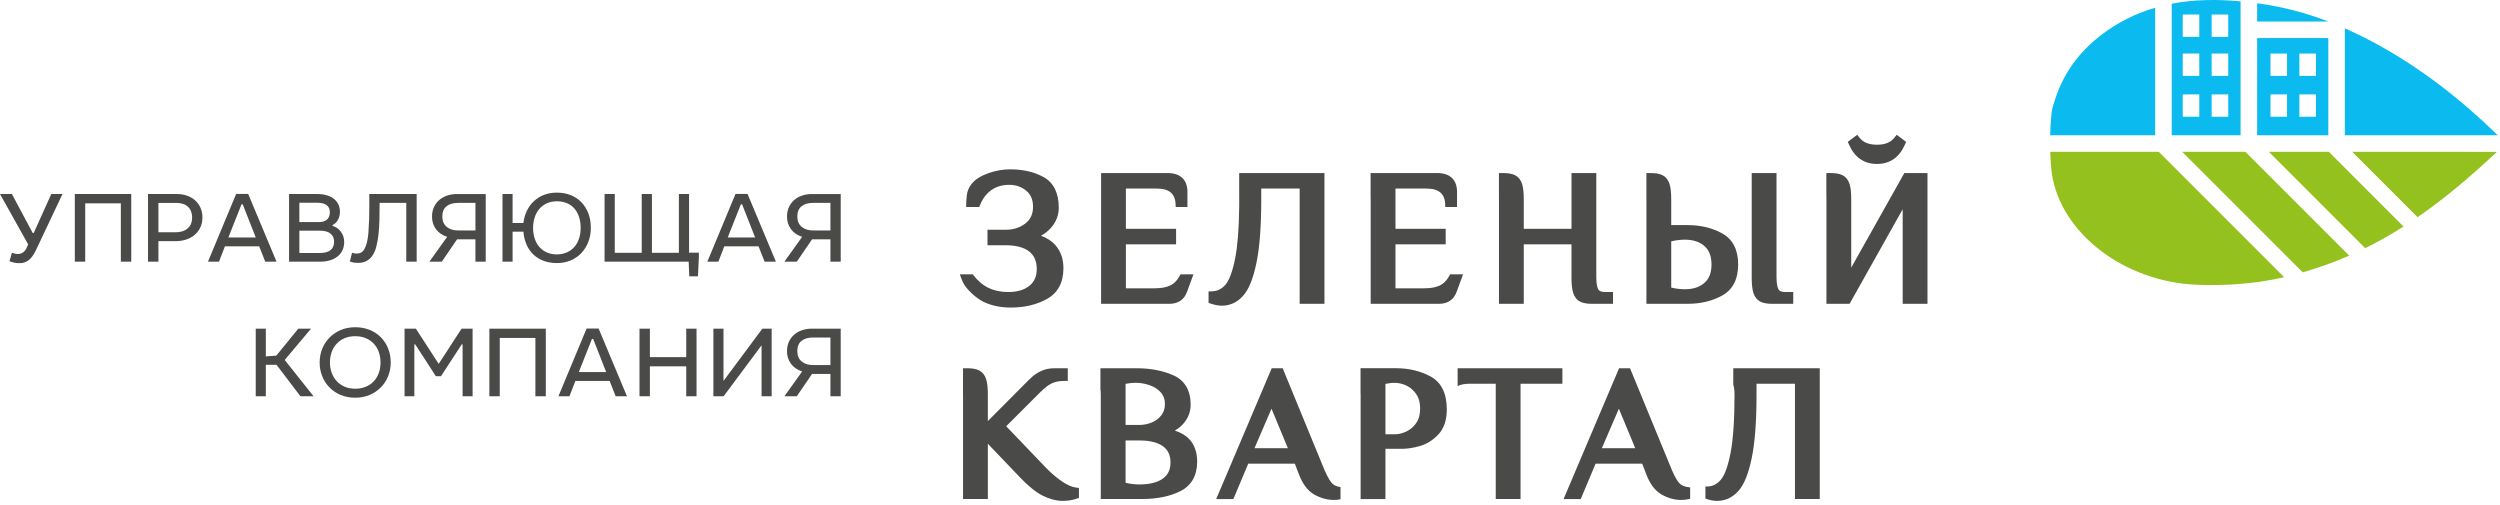 <?xml version="1.0" encoding="UTF-8"?> <svg xmlns="http://www.w3.org/2000/svg" width="332" height="67" viewBox="0 0 332 67" fill="none"><path d="M233.768 40.054C234.153 40.253 234.681 40.348 235.384 40.348H238.143V38.782H237.113C236.631 38.782 236.323 38.67 236.196 38.446C236.071 38.228 235.921 37.774 235.921 36.85V22.98H232.627V36.85C232.627 37.754 232.699 38.422 232.849 38.889C233.023 39.44 233.335 39.832 233.768 40.054ZM249.26 21.772C250.967 21.772 252.211 20.918 252.96 19.23L253.133 18.841L251.881 17.902L251.556 18.308C251.067 18.921 250.316 19.218 249.26 19.218C248.204 19.218 247.452 18.921 246.963 18.308L246.636 17.902L245.387 18.841L245.56 19.23C246.309 20.917 247.555 21.772 249.26 21.772ZM213.18 38.782C212.7 38.782 212.389 38.67 212.263 38.446C212.137 38.228 211.988 37.774 211.988 36.849V22.98H208.695V30.388H202.357V26.478C202.357 25.577 202.285 24.909 202.135 24.438C201.959 23.888 201.649 23.497 201.215 23.273C200.829 23.076 200.3 22.98 199.599 22.98H199.059V26.382C199.06 26.418 199.063 26.442 199.063 26.478V40.348H202.357V32.446H208.693V36.849C208.693 37.754 208.765 38.421 208.916 38.889C209.092 39.44 209.401 39.832 209.836 40.054C210.219 40.253 210.748 40.348 211.452 40.348H214.209V38.782H213.18ZM164.565 22.98V26.364C164.565 26.405 164.571 26.436 164.571 26.48C164.571 26.722 164.567 26.952 164.565 27.186V27.678H164.561C164.524 30.466 164.347 32.677 164.037 34.265C163.695 36.014 163.257 37.208 162.739 37.808C162.249 38.37 161.685 38.657 161.011 38.684L160.496 38.704V40.224L160.861 40.345C161.36 40.512 161.832 40.596 162.268 40.596C163.343 40.596 164.285 40.158 165.071 39.297C165.827 38.469 166.411 37.037 166.853 34.922C167.279 32.897 167.493 30.057 167.493 26.48V25.04H172.595V40.348H175.888V22.98H164.565ZM230.179 48.902V51.072C230.268 51.338 230.344 51.749 230.344 52.402C230.344 55.76 230.164 58.378 229.811 60.188C229.467 61.937 229.029 63.13 228.511 63.73C228.024 64.293 227.457 64.58 226.784 64.606L226.479 64.618V66.216L226.635 66.268C227.133 66.434 227.604 66.518 228.04 66.518C229.115 66.518 230.057 66.081 230.843 65.22C231.599 64.392 232.183 62.96 232.625 60.845C233.052 58.818 233.267 55.978 233.267 52.402V50.962H238.369V66.269H241.663V48.902H230.179ZM224.453 64.721L224.309 64.708C223.763 64.654 223.348 64.493 223.075 64.228C222.861 64.02 222.509 63.541 222.036 62.444L216.468 48.902H215.013L207.644 66.272H209.921L211.896 61.578H218.087L218.567 62.832C219.069 64.217 219.775 65.172 220.66 65.672C221.511 66.152 222.389 66.394 223.271 66.394C223.679 66.394 224.057 66.346 224.399 66.252L224.452 66.237L224.453 64.721ZM212.727 59.52L214.987 54.274L217.159 59.52H212.727ZM178.02 64.682C177.553 64.616 177.189 64.466 176.945 64.228C176.732 64.02 176.379 63.541 175.905 62.445L170.339 48.902H168.883L161.513 66.272H163.792L165.765 61.578H171.956L172.436 62.832C172.94 64.217 173.645 65.172 174.529 65.672C175.38 66.152 176.259 66.394 177.14 66.394C177.455 66.394 177.744 66.357 178.02 66.301V64.682ZM166.596 59.52L168.857 54.274L171.028 59.52H166.596ZM193.677 48.902C193.64 48.902 193.608 48.909 193.572 48.909V51.274C193.969 51.064 194.493 50.962 195.159 50.962H198.635V66.269H201.928V50.962H207.484V48.902H193.677ZM157.94 58.321C157.493 57.838 156.861 57.462 156.024 57.182C156.5 56.898 156.893 56.572 157.203 56.204C157.811 55.481 158.119 54.657 158.119 53.76C158.119 51.84 157.344 50.52 155.815 49.837C154.425 49.217 152.776 48.902 150.916 48.902H146.137V51.66C146.163 51.869 146.183 52.104 146.183 52.402V66.269H151.657C153.641 66.269 155.345 65.925 156.723 65.24C158.223 64.496 158.983 63.166 158.983 61.292C158.983 60.07 158.632 59.07 157.94 58.321ZM149.477 50.978C150.671 50.738 151.681 50.809 152.703 51.165C153.295 51.374 153.788 51.697 154.169 52.125C154.527 52.532 154.701 53.026 154.701 53.636C154.701 54.23 154.551 54.718 154.241 55.128C153.916 55.558 153.507 55.874 152.989 56.093C152.451 56.32 151.871 56.436 151.287 56.433H149.477V50.978ZM154.44 63.548C153.724 64.07 152.663 64.334 151.287 64.334C150.693 64.334 150.087 64.26 149.477 64.113V58.493H151.287C152.693 58.493 153.761 58.757 154.461 59.276C155.121 59.766 155.443 60.466 155.443 61.414C155.443 62.36 155.115 63.058 154.44 63.548ZM228.685 30.984C227.367 30.26 225.832 29.893 224.119 29.893H221.939V26.48C221.939 25.577 221.865 24.909 221.716 24.438C221.54 23.888 221.229 23.497 220.796 23.273C220.411 23.076 219.881 22.98 219.18 22.98H218.64V26.369C218.64 26.409 218.644 26.436 218.644 26.48V40.346H224.119C225.833 40.346 227.369 39.982 228.685 39.258C230.108 38.477 230.828 37.085 230.828 35.121C230.828 33.158 230.108 31.765 228.685 30.984ZM226.347 37.568C225.693 38.136 224.843 38.412 223.748 38.412C223.155 38.412 222.548 38.337 221.939 38.19V32.052C222.531 31.906 223.138 31.831 223.748 31.829C224.843 31.829 225.692 32.106 226.348 32.674C226.979 33.221 227.287 34.024 227.287 35.121C227.287 36.22 226.98 37.02 226.347 37.568ZM252.897 22.98L245.844 35.54V26.48C245.844 25.577 245.773 24.909 245.623 24.438C245.447 23.888 245.137 23.497 244.703 23.273C244.316 23.076 243.788 22.98 243.088 22.98H242.541V26.241C242.544 26.322 242.551 26.389 242.551 26.48V40.348H245.624L252.676 27.788V40.348H255.969V22.98H252.897ZM189.949 49.978C188.608 49.264 187.087 48.901 185.425 48.901H180.679V52.097C180.684 52.197 180.692 52.286 180.692 52.401V66.272H183.987V59.605H186.167C186.888 59.605 187.688 59.481 188.547 59.238C189.453 58.984 190.277 58.469 191 57.709C191.753 56.92 192.135 55.796 192.135 54.376C192.135 52.229 191.399 50.749 189.949 49.978ZM188.063 56.19C187.734 56.672 187.284 57.059 186.757 57.309C186.237 57.548 185.749 57.669 185.304 57.669H183.987V50.978C184.957 50.785 185.76 50.741 186.757 51.198C187.26 51.429 187.7 51.805 188.061 52.317C188.415 52.814 188.595 53.466 188.595 54.254C188.595 55.041 188.415 55.693 188.063 56.19ZM156.771 36.43C156.471 37.033 156.107 37.484 155.68 37.756C155.129 38.109 154.329 38.289 153.304 38.289H149.517V32.446H156.184V30.386H149.517V25.04H153.575C155.34 25.04 156.125 25.75 156.125 27.342V27.49H157.692V25.49C157.692 23.87 156.756 22.98 155.056 22.98H146.225V27.678H146.224V40.348H155.277C156.447 40.348 157.261 39.798 157.635 38.762L158.493 36.43H156.771ZM140.149 32.544C139.691 32.024 139.06 31.614 138.243 31.308C138.76 31.026 139.224 30.654 139.612 30.21C140.271 29.437 140.604 28.557 140.604 27.589C140.604 25.626 139.925 24.256 138.588 23.516C137.352 22.832 135.857 22.486 134.143 22.486C133.16 22.492 132.185 22.665 131.26 22.997C130.256 23.35 129.508 23.828 129.033 24.413C128.695 24.834 128.481 25.32 128.401 25.857C128.335 26.399 128.302 26.944 128.303 27.49H130.04C130.34 26.657 130.78 25.97 131.368 25.466C132.089 24.848 132.956 24.545 134.019 24.545C134.903 24.545 135.645 24.801 136.285 25.325C136.891 25.825 137.187 26.525 137.187 27.466C137.187 28.421 136.855 29.142 136.171 29.673C135.448 30.237 134.584 30.51 133.525 30.51H131.139V32.57H133.525C134.925 32.57 135.988 32.85 136.685 33.405C137.355 33.937 137.68 34.698 137.68 35.738C137.68 36.697 137.363 37.421 136.707 37.952C136.027 38.502 135.08 38.782 133.896 38.782C131.916 38.782 130.4 38.045 129.261 36.528L129.228 36.432H127.471C127.533 36.632 127.653 36.989 127.887 37.506C128.247 38.306 129.561 39.573 130.612 40.085C131.644 40.588 132.873 40.842 134.265 40.842C136.06 40.842 137.66 40.462 139.017 39.713C140.481 38.909 141.223 37.53 141.223 35.614C141.223 34.382 140.863 33.35 140.149 32.544ZM192.573 36.43C192.273 37.033 191.909 37.484 191.484 37.756C190.932 38.109 190.133 38.289 189.107 38.289H185.32V32.446H191.987V30.386H185.32V25.04H189.377C191.143 25.04 191.928 25.75 191.928 27.342V27.49H193.495V25.49C193.495 23.87 192.559 22.98 190.859 22.98H182.016V26.204C182.019 26.297 182.027 26.374 182.027 26.478V40.348H191.08C192.249 40.348 193.064 39.798 193.437 38.762L194.296 36.43H192.573ZM142.824 64.736C142.313 64.664 141.717 64.398 141.051 63.945C140.289 63.42 139.581 62.82 138.939 62.154L133.623 56.606L138.067 52.162C138.693 51.536 139.241 51.109 139.693 50.9C140.128 50.696 140.657 50.592 141.267 50.592H141.803V48.902H140.033C139.436 48.902 138.884 49.008 138.391 49.216C137.935 49.405 137.513 49.664 137.137 49.984C136.815 50.264 136.425 50.642 135.94 51.142L131.185 55.921V52.401C131.185 51.5 131.113 50.832 130.963 50.361C130.787 49.81 130.477 49.42 130.043 49.196C129.657 48.998 129.128 48.902 128.427 48.902H127.887V52.274C127.887 52.32 127.892 52.353 127.892 52.402V66.269H131.185V58.926L135.448 63.39C136.588 64.582 137.581 65.381 138.484 65.833C139.396 66.286 140.291 66.518 141.144 66.518C141.773 66.518 142.371 66.425 142.919 66.244L143.284 66.122V64.8L142.824 64.736ZM4.344 30.942H4.477L6.811 25.766H8.299L4.747 33.273C4.461 33.864 4.147 34.292 3.8 34.556C3.456 34.819 3.033 34.958 2.6 34.95C2.119 34.95 1.671 34.861 1.26 34.684L1.581 33.57C1.7 33.614 1.828 33.65 1.972 33.684C2.113 33.714 2.248 33.73 2.372 33.73C2.605 33.733 2.833 33.667 3.029 33.542C3.225 33.417 3.388 33.226 3.513 32.968L3.74 32.457L0 25.766H1.581L4.344 30.942Z" fill="#4A4A49"></path><path d="M17.43 34.749H16.049V27H11.316V34.749H9.936V25.766H17.429L17.43 34.749Z" fill="#4A4A49"></path><path d="M24.845 25.988C25.264 26.134 25.624 26.346 25.925 26.618C26.223 26.89 26.459 27.218 26.628 27.604C26.799 27.988 26.884 28.412 26.884 28.877C26.884 29.369 26.791 29.809 26.608 30.197C26.425 30.586 26.172 30.917 25.852 31.189C25.518 31.469 25.134 31.681 24.719 31.813C24.27 31.958 23.802 32.03 23.331 32.026H21.037V34.749H19.656V25.766H23.477C23.971 25.766 24.425 25.841 24.845 25.988ZM23.303 30.849C23.983 30.849 24.521 30.676 24.919 30.332C25.319 29.988 25.515 29.508 25.515 28.89C25.515 28.282 25.332 27.806 24.965 27.462C24.6 27.118 24.076 26.946 23.396 26.946H21.037V30.849H23.303Z" fill="#4A4A49"></path><path d="M36.724 34.749H35.223L34.419 32.712H29.872L29.083 34.749H27.62L31.361 25.753H32.957L36.724 34.749ZM33.963 31.532L32.233 27.133H32.072L30.328 31.533L33.963 31.532Z" fill="#4A4A49"></path><path d="M43.421 25.94C43.801 26.057 44.118 26.22 44.373 26.43C44.628 26.64 44.82 26.89 44.949 27.181C45.08 27.472 45.144 27.786 45.144 28.126C45.144 28.502 45.06 28.85 44.891 29.172C44.72 29.494 44.479 29.732 44.167 29.882V30.002C44.631 30.136 45.004 30.401 45.284 30.794C45.567 31.188 45.708 31.638 45.708 32.148C45.708 32.506 45.642 32.841 45.512 33.154C45.381 33.471 45.18 33.753 44.923 33.978C44.632 34.232 44.292 34.423 43.924 34.541C43.465 34.689 42.986 34.759 42.504 34.749H38.388V25.766H42.115C42.608 25.766 43.041 25.825 43.421 25.94ZM42.329 29.494C42.839 29.494 43.212 29.374 43.449 29.138C43.685 28.902 43.804 28.581 43.804 28.181C43.804 27.34 43.227 26.92 42.073 26.92H39.755V29.493L42.329 29.494ZM42.504 33.596C43.119 33.596 43.584 33.469 43.897 33.214C44.211 32.96 44.367 32.59 44.367 32.108C44.367 31.644 44.208 31.281 43.892 31.022C43.573 30.762 43.107 30.634 42.489 30.634H39.756V33.594L42.504 33.596ZM55.334 34.749H53.953V26.945H50.414C50.414 27.741 50.405 28.501 50.387 29.225C50.373 29.893 50.328 30.559 50.252 31.222C50.192 31.773 50.09 32.317 49.945 32.852C49.836 33.278 49.649 33.68 49.395 34.038C49.181 34.325 48.921 34.541 48.617 34.689C48.313 34.836 47.961 34.91 47.559 34.91C47.353 34.91 47.163 34.897 46.988 34.87C46.806 34.84 46.629 34.79 46.459 34.721L46.752 33.569C46.985 33.641 47.196 33.676 47.384 33.676C47.575 33.679 47.763 33.636 47.933 33.549C48.118 33.441 48.271 33.286 48.376 33.1C48.661 32.617 48.845 31.888 48.925 30.908C49.015 29.67 49.055 28.429 49.045 27.188V25.766H55.334V34.749ZM63.137 34.749V31.785H60.697L58.672 34.749H57.024L59.384 31.45C58.74 31.245 58.244 30.905 57.895 30.432C57.542 29.945 57.358 29.357 57.372 28.756C57.372 28.309 57.452 27.902 57.613 27.536C57.775 27.169 58.001 26.856 58.297 26.59C58.605 26.32 58.963 26.113 59.351 25.981C59.788 25.833 60.248 25.761 60.711 25.768H64.504V34.749H63.137ZM59.297 27.394C58.925 27.694 58.74 28.148 58.74 28.756C58.74 29.345 58.932 29.801 59.317 30.124C59.701 30.445 60.215 30.606 60.859 30.606H63.139V26.945H60.805C60.169 26.945 59.667 27.096 59.296 27.394M68.072 29.613H69.507C69.57 29.046 69.728 28.493 69.976 27.978C70.217 27.486 70.531 27.061 70.915 26.704C71.306 26.342 71.764 26.06 72.263 25.873C72.776 25.677 73.343 25.58 73.959 25.58C74.629 25.58 75.241 25.692 75.795 25.913C76.349 26.137 76.823 26.454 77.216 26.865C77.609 27.277 77.916 27.769 78.136 28.341C78.353 28.912 78.463 29.55 78.463 30.258C78.463 30.918 78.353 31.534 78.135 32.108C77.929 32.659 77.617 33.164 77.216 33.594C76.823 34.017 76.349 34.345 75.795 34.581C75.213 34.823 74.588 34.944 73.959 34.937C73.323 34.937 72.745 34.841 72.221 34.649C71.717 34.468 71.255 34.188 70.861 33.825C70.467 33.454 70.152 33.007 69.936 32.51C69.695 31.958 69.55 31.368 69.507 30.766H68.072V34.749H66.732V25.765H68.072V29.613ZM72.685 26.973C72.3 27.133 71.968 27.368 71.685 27.677C71.394 28.003 71.171 28.384 71.029 28.797C70.867 29.271 70.788 29.77 70.795 30.272C70.795 30.809 70.871 31.293 71.022 31.725C71.173 32.158 71.385 32.528 71.659 32.832C71.932 33.136 72.263 33.37 72.652 33.534C73.04 33.701 73.476 33.785 73.959 33.785C74.425 33.785 74.849 33.701 75.239 33.534C75.619 33.376 75.96 33.137 76.239 32.833C76.526 32.512 76.744 32.135 76.88 31.726C77.033 31.293 77.108 30.804 77.108 30.258C77.115 29.765 77.043 29.274 76.895 28.804C76.766 28.395 76.556 28.017 76.277 27.692C76.007 27.38 75.667 27.137 75.285 26.98C74.864 26.809 74.413 26.725 73.959 26.732C73.493 26.732 73.07 26.812 72.685 26.973Z" fill="#4A4A49"></path><path d="M81.641 33.569H85.221V25.765H86.575V33.569H90.155V25.765H91.508V33.556H92.809V34.158L92.689 36.693H91.536L91.456 34.749H80.287V25.765H81.641V33.569ZM103.04 34.749H101.539L100.735 32.712H96.188L95.399 34.749H93.936L97.677 25.753H99.273L103.04 34.749ZM100.279 31.532L98.549 27.133H98.388L96.644 31.533L100.279 31.532Z" fill="#4A4A49"></path><path d="M110.281 34.749V31.785H107.841L105.814 34.749H104.168L106.528 31.451C105.884 31.245 105.388 30.905 105.038 30.432C104.686 29.945 104.502 29.357 104.516 28.756C104.516 28.309 104.596 27.902 104.756 27.536C104.918 27.169 105.145 26.856 105.441 26.59C105.748 26.32 106.106 26.113 106.493 25.981C106.931 25.833 107.391 25.761 107.853 25.768H111.648V34.749H110.281ZM106.44 27.394C106.069 27.694 105.884 28.148 105.884 28.756C105.884 29.345 106.076 29.801 106.461 30.124C106.845 30.445 107.358 30.607 108.002 30.607H110.281V26.945H107.948C107.313 26.945 106.81 27.096 106.44 27.394Z" fill="#4A4A49"></path><path d="M35.301 47.332L36.696 47.224L39.618 43.644H41.308L37.809 47.801L41.644 52.628H39.9L36.722 48.444H35.301V52.628H33.961V43.644H35.301V47.332Z" fill="#4A4A49"></path><path d="M49.099 43.812C49.68 44.049 50.176 44.377 50.587 44.797C50.998 45.217 51.317 45.713 51.545 46.285C51.772 46.857 51.888 47.474 51.888 48.136C51.888 48.78 51.773 49.385 51.545 49.952C51.325 50.507 50.997 51.014 50.58 51.441C50.155 51.871 49.65 52.213 49.092 52.446C48.482 52.698 47.828 52.823 47.168 52.814C46.509 52.823 45.855 52.7 45.244 52.452C44.688 52.224 44.185 51.886 43.763 51.459C43.341 51.032 43.011 50.524 42.791 49.965C42.56 49.383 42.444 48.762 42.449 48.136C42.449 47.482 42.565 46.873 42.796 46.305C43.019 45.752 43.35 45.248 43.769 44.824C44.195 44.397 44.7 44.057 45.257 43.825C45.834 43.578 46.471 43.456 47.168 43.456C47.874 43.456 48.517 43.574 49.099 43.812ZM45.752 44.917C45.353 45.085 44.994 45.337 44.701 45.656C44.41 45.976 44.186 46.352 44.044 46.761C43.889 47.203 43.812 47.668 43.816 48.136C43.816 48.626 43.895 49.085 44.05 49.509C44.206 49.934 44.428 50.302 44.715 50.616C45.001 50.929 45.35 51.173 45.767 51.353C46.18 51.532 46.649 51.621 47.166 51.621C47.651 51.629 48.133 51.541 48.583 51.36C48.998 51.185 49.35 50.942 49.641 50.629C49.932 50.317 50.153 49.948 50.305 49.522C50.457 49.098 50.532 48.636 50.532 48.136C50.532 47.625 50.456 47.16 50.298 46.734C50.153 46.327 49.927 45.953 49.635 45.634C49.338 45.319 48.976 45.072 48.575 44.91C48.128 44.731 47.649 44.642 47.168 44.649C46.64 44.649 46.166 44.738 45.752 44.917Z" fill="#4A4A49"></path><path d="M58.256 48.324L61.299 43.644H62.761V52.628H61.433V45.734H61.313L58.564 49.96H57.881L55.145 45.736H55.025V52.628H53.725V43.644H55.227L58.256 48.324ZM72.483 52.626H71.101V44.877H66.368V52.626H64.988V43.644H72.483V52.626ZM83.263 52.626H81.761L80.957 50.589H76.411L75.621 52.626H74.159L77.9 43.63H79.496L83.263 52.626ZM80.501 49.409L78.772 45.01H78.611L76.867 49.41L80.501 49.409ZM86.305 47.425H91.132V43.644H92.5V52.626H91.132V48.645H86.305V52.626H84.925V43.644H86.305V47.425ZM96.08 50.589L101.243 43.644H102.476V52.626H101.135V45.856L96.095 52.626H94.74V43.644H96.08V50.589Z" fill="#4A4A49"></path><path d="M110.28 52.626V49.662H107.84L105.813 52.626H104.167L106.527 49.328C105.883 49.122 105.387 48.782 105.037 48.309C104.685 47.822 104.501 47.234 104.514 46.633C104.514 46.186 104.594 45.78 104.754 45.413C104.917 45.046 105.144 44.733 105.44 44.468C105.733 44.205 106.085 44.001 106.492 43.858C106.93 43.711 107.39 43.638 107.852 43.645H111.646V52.626H110.28ZM106.438 45.272C106.068 45.572 105.882 46.025 105.882 46.633C105.882 47.222 106.074 47.678 106.46 48.001C106.844 48.322 107.357 48.484 108.001 48.484H110.28V44.822H107.947C107.312 44.822 106.809 44.973 106.438 45.272Z" fill="#4A4A49"></path><path d="M299.748 2.857H309.198C306.155 1.678 302.983 0.864 299.748 0.434V2.857ZM311.4 17.964H331.708C326.761 13.161 321.428 8.95 315.117 5.573C313.901 4.923 312.661 4.32 311.4 3.764V17.964Z" fill="#0BBBEF"></path><path d="M309.201 5.056H299.748V17.964H309.201V5.056ZM303.719 15.502H301.52V12.537H303.719V15.502ZM303.719 10.077H301.52V7.112H303.719V10.077ZM307.559 15.502H305.36V12.537H307.559V15.502ZM307.559 10.077H305.36V7.112H307.559V10.077Z" fill="#0BBBEF"></path><path d="M286.205 17.964V1.03C283.675 1.76 281.3 2.945 279.196 4.529C276.049 6.898 274.091 9.737 273.025 12.881C272.788 13.581 272.52 14.29 272.443 15.028C272.342 16.003 272.281 16.983 272.26 17.964H286.205ZM288.404 17.964H297.548V0.18C294.396 -0.116 291.329 -0.07 288.404 0.493V17.964ZM293.708 1.928H295.908V4.892H293.708V1.928ZM293.708 7.112H295.908V10.077H293.708V7.112ZM293.708 12.538H295.908V15.502H293.708V12.538ZM289.868 1.928H292.065V4.892H289.867L289.868 1.928ZM289.868 7.112H292.065V10.077H289.867L289.868 7.112ZM292.065 15.502H289.867V12.537H292.067L292.065 15.502Z" fill="#0BBBEF"></path><path d="M309.268 20.162H301.302L314.098 32.958C315.846 32.093 317.546 31.134 319.19 30.085L309.268 20.162ZM311.978 33.948L298.192 20.162H289.796L305.8 36.166C307.907 35.568 309.971 34.827 311.978 33.949M312.377 20.162L321.057 28.844C324.821 26.248 328.265 23.284 331.593 20.164L312.377 20.162ZM286.686 20.162H272.272C272.305 21.336 272.388 22.377 272.502 23.141C273.666 30.842 281.926 37.428 291.793 37.821C295.496 37.969 299.39 37.688 302.956 36.897C303.082 36.87 303.202 36.833 303.329 36.805L286.686 20.162Z" fill="#95C11F"></path></svg> 